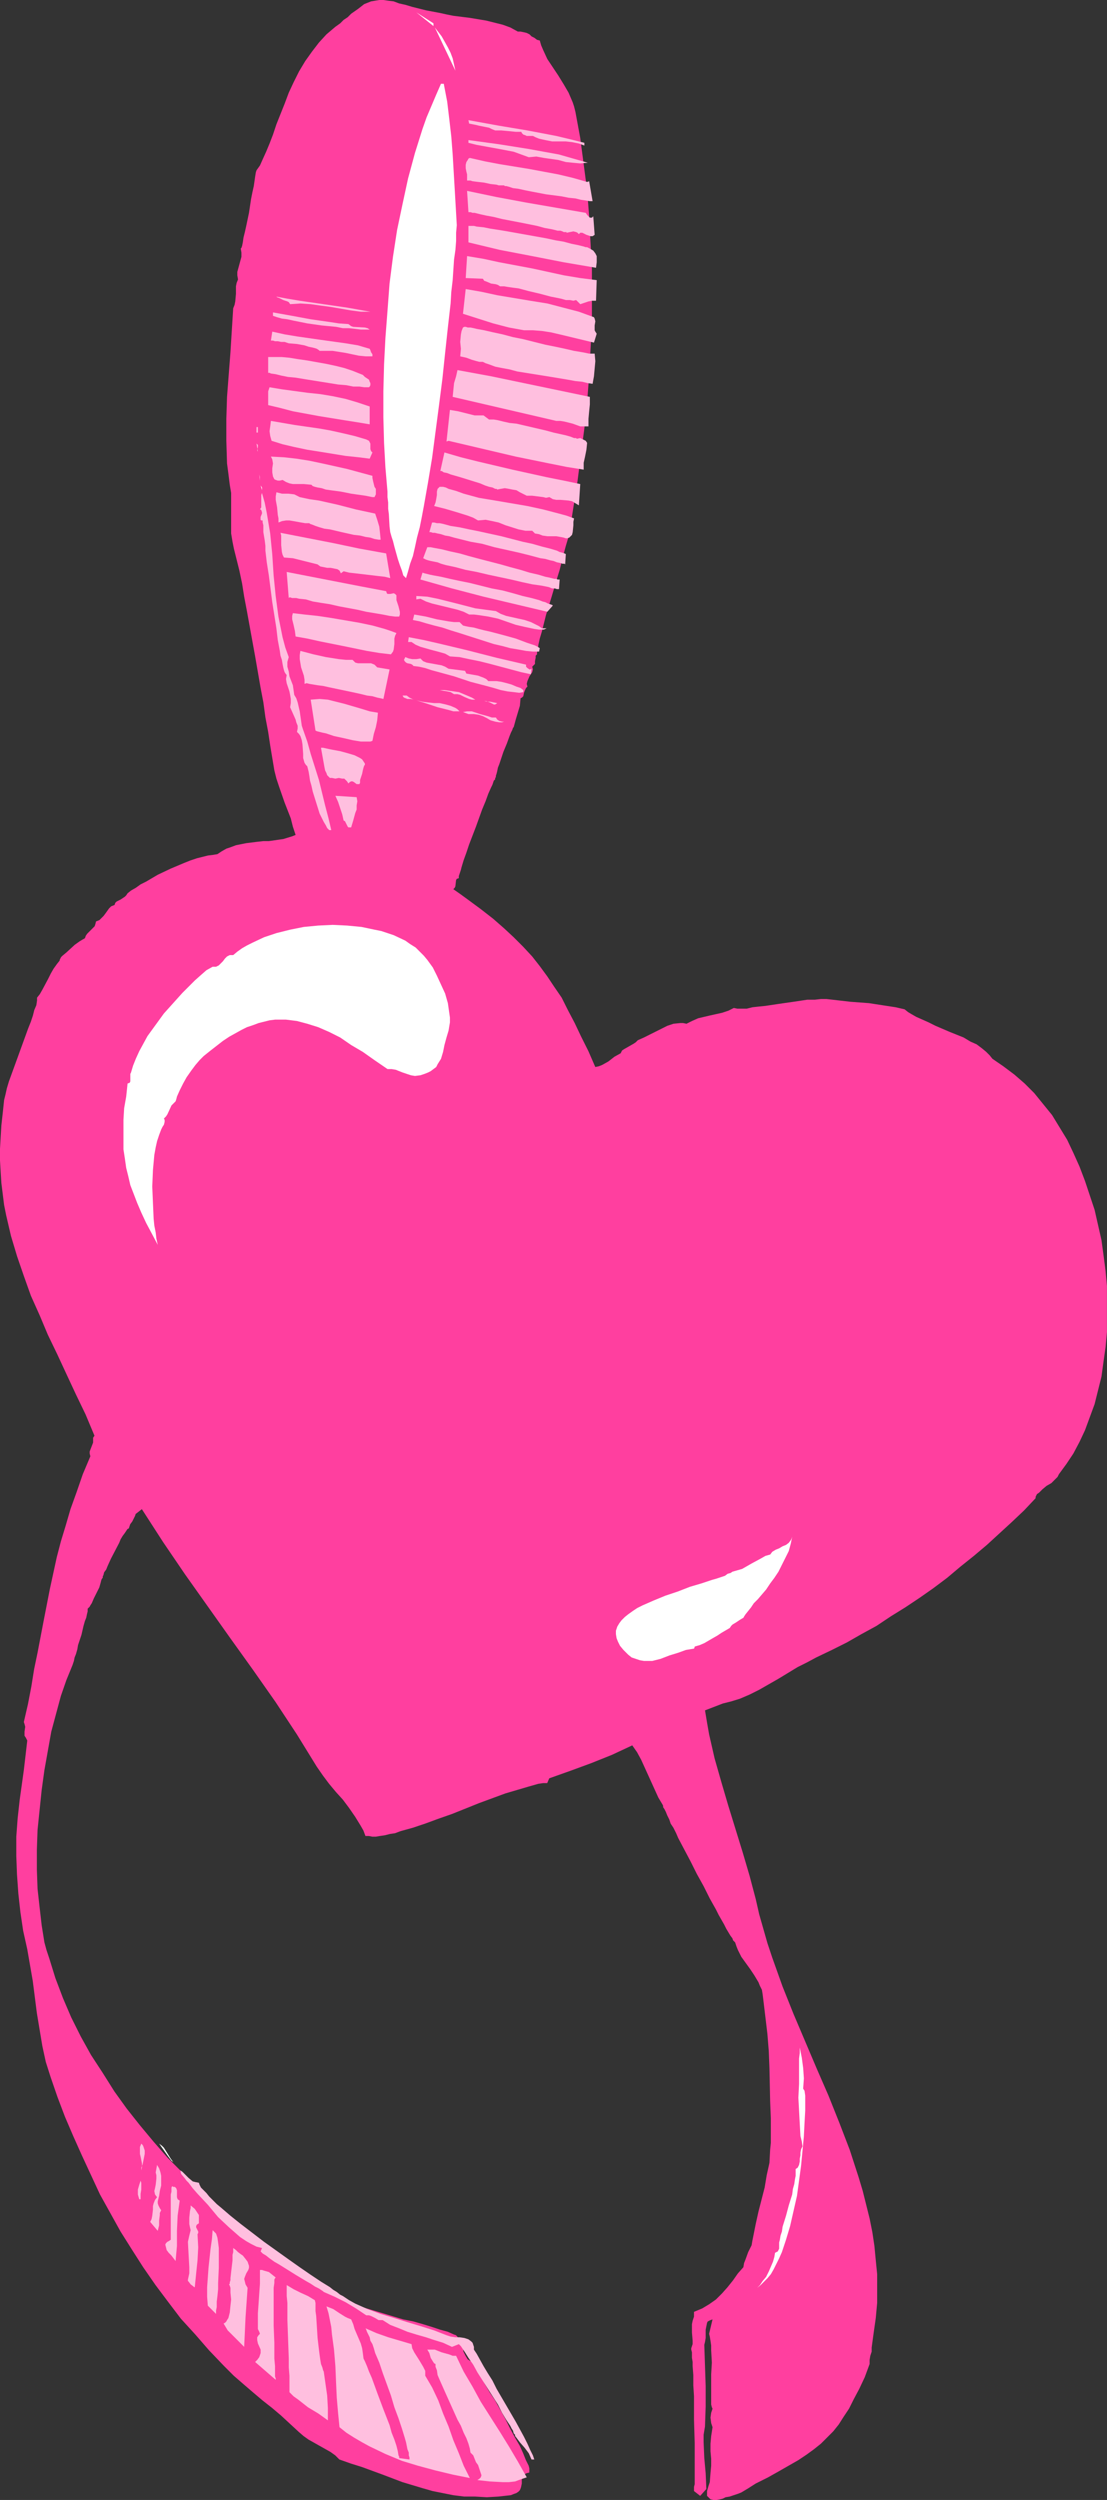 <?xml version="1.0" encoding="UTF-8" standalone="no"?>
<svg
   version="1.0"
   width="68.99mm"
   height="155.668mm"
   id="svg64"
   sodipodi:docname="Heart &amp; Ribbon 3.wmf"
   xmlns:inkscape="http://www.inkscape.org/namespaces/inkscape"
   xmlns:sodipodi="http://sodipodi.sourceforge.net/DTD/sodipodi-0.dtd"
   xmlns="http://www.w3.org/2000/svg"
   xmlns:svg="http://www.w3.org/2000/svg">
  <rect width="100%" height="100%" fill="#333333" stroke="none"/>
  <sodipodi:namedview
     id="namedview64"
     pagecolor="#ffffff"
     bordercolor="#000000"
     borderopacity="0.25"
     inkscape:showpageshadow="2"
     inkscape:pageopacity="0.0"
     inkscape:pagecheckerboard="0"
     inkscape:deskcolor="#d1d1d1"
     inkscape:document-units="mm" />
  <defs
     id="defs1">
    <pattern
       id="WMFhbasepattern"
       patternUnits="userSpaceOnUse"
       width="6"
       height="6"
       x="0"
       y="0" />
  </defs>
  <path
     style="fill:#ff3f9f;fill-opacity:1;fill-rule:evenodd;stroke:none"
     d="m 121.974,7.433 h 0.646 l 0.808,0.162 0.646,0.162 0.646,0.323 0.485,0.485 0.646,0.323 0.646,0.485 0.646,0.162 0.323,1.131 0.485,1.131 0.969,2.101 1.292,1.939 1.292,1.939 1.292,2.101 1.131,1.939 0.969,2.262 0.323,0.97 0.323,1.293 1.131,6.14 0.808,6.14 0.808,6.14 0.485,6.14 0.323,6.302 0.323,6.14 v 6.302 6.302 l -0.323,6.14 -0.323,6.302 -0.485,6.302 -0.646,6.14 -0.808,6.14 -0.808,6.302 -0.969,6.14 -0.969,6.14 -0.323,1.293 -0.485,1.616 -0.485,1.778 -0.485,1.939 -0.485,1.939 -0.646,2.101 -1.292,4.363 -1.292,4.201 -0.485,1.939 -0.485,1.939 -0.485,1.616 -0.323,1.454 -0.162,1.293 -0.162,0.485 v 0.485 l -0.323,0.323 v 0.485 l -0.162,0.808 v 0.646 l -0.323,0.323 -0.323,0.323 0.162,0.646 -0.162,0.646 -0.646,0.97 -0.485,1.131 -0.162,0.646 0.162,0.646 -0.323,0.323 -0.162,0.323 -0.323,0.808 -0.162,0.808 -0.323,0.323 -0.323,0.162 -0.162,1.778 -0.485,1.616 -0.485,1.616 -0.485,1.778 -0.162,0.162 -0.162,0.485 -0.323,0.646 -0.323,0.808 -0.646,1.778 -0.808,1.939 -0.646,1.939 -0.323,0.97 -0.323,0.808 -0.162,0.808 -0.162,0.646 -0.162,0.485 v 0.323 l -0.162,0.162 v 0.323 l -0.323,0.323 -0.162,0.485 -0.162,0.485 -0.323,0.646 -0.646,1.454 -0.646,1.778 -0.808,1.939 -1.454,4.04 -1.616,4.201 -0.646,1.939 -0.646,1.778 -0.485,1.616 -0.162,0.646 -0.162,0.485 -0.162,0.485 -0.162,0.485 v 0.323 0.162 l -0.485,0.162 -0.162,0.323 -0.162,1.454 -0.162,0.323 -0.323,0.323 1.616,1.131 1.777,1.293 3.07,2.262 2.908,2.262 2.585,2.262 2.262,2.101 2.262,2.262 2.1,2.262 1.777,2.262 1.777,2.424 1.616,2.424 1.777,2.585 1.454,2.909 1.616,3.07 1.454,3.07 1.777,3.555 1.616,3.717 0.808,-0.162 0.808,-0.323 1.454,-0.808 1.454,-1.131 1.454,-0.808 0.323,-0.646 0.485,-0.323 1.131,-0.646 1.131,-0.646 0.485,-0.323 0.485,-0.485 1.454,-0.646 1.292,-0.646 2.908,-1.454 1.292,-0.646 1.454,-0.485 1.616,-0.162 h 0.646 l 0.808,0.162 1.292,-0.646 1.454,-0.646 2.746,-0.646 2.908,-0.646 1.454,-0.485 1.292,-0.646 0.808,0.162 h 1.131 1.131 l 1.292,-0.323 1.454,-0.162 1.616,-0.162 3.231,-0.485 3.393,-0.485 3.231,-0.485 h 1.777 l 1.454,-0.162 h 1.292 l 1.454,0.162 4.2,0.485 4.362,0.323 4.2,0.646 2.1,0.323 2.1,0.485 0.808,0.646 0.808,0.485 1.131,0.646 1.454,0.646 1.454,0.646 1.616,0.808 3.393,1.454 3.231,1.293 1.616,0.97 1.454,0.646 1.292,0.97 0.969,0.808 0.808,0.808 0.646,0.808 2.585,1.778 2.585,1.939 2.423,2.101 2.262,2.262 2.1,2.585 2.1,2.585 1.777,2.909 1.777,2.909 1.454,3.07 1.454,3.232 1.292,3.393 1.131,3.393 1.131,3.393 0.808,3.555 0.808,3.555 0.485,3.555 0.485,3.717 0.323,3.555 v 3.717 3.555 3.555 l -0.323,3.555 -0.485,3.393 -0.485,3.555 -0.808,3.232 -0.808,3.232 -1.131,3.07 -1.131,3.07 -1.292,2.747 -1.454,2.747 -1.616,2.424 -1.777,2.424 -0.162,0.323 -0.162,0.323 -0.323,0.323 -0.323,0.323 -0.808,0.808 -1.131,0.646 -0.969,0.808 -0.808,0.808 -0.485,0.323 -0.162,0.323 -0.162,0.323 v 0.323 l -2.746,2.909 -2.908,2.747 -5.816,5.333 -3.07,2.585 -3.231,2.585 -3.07,2.585 -3.231,2.424 -3.231,2.262 -3.393,2.262 -3.393,2.101 -3.393,2.262 -3.554,1.939 -3.393,1.939 -3.554,1.778 -3.716,1.778 -2.1,1.131 -2.262,1.131 -4.524,2.747 -4.524,2.585 -2.262,1.131 -2.262,0.97 -2.1,0.646 -1.939,0.485 -2.1,0.808 -2.1,0.808 0.485,2.909 0.485,2.747 1.292,5.656 1.616,5.656 1.616,5.494 3.393,10.988 1.616,5.494 1.454,5.494 0.808,3.555 0.969,3.393 0.969,3.393 1.131,3.393 2.423,6.787 2.585,6.464 5.493,12.927 2.746,6.302 2.585,6.464 2.423,6.302 2.1,6.464 0.969,3.232 0.808,3.232 0.808,3.232 0.646,3.232 0.485,3.232 0.323,3.393 0.323,3.232 v 3.393 3.393 l -0.323,3.555 -0.485,3.393 -0.485,3.555 v 0.485 0.485 l -0.323,0.97 -0.162,0.97 v 0.485 0.485 l -1.131,3.07 -1.292,2.747 -1.292,2.424 -1.131,2.262 -1.292,1.939 -1.131,1.778 -1.292,1.616 -1.454,1.454 -1.454,1.454 -1.616,1.293 -1.777,1.293 -1.939,1.293 -2.262,1.293 -2.262,1.293 -2.585,1.454 -2.908,1.454 -1.777,1.131 -1.616,0.97 -0.808,0.323 -0.969,0.323 -0.969,0.323 -0.969,0.162 -0.646,0.323 -0.646,0.162 -0.808,0.162 h -0.808 l -0.646,-0.162 -0.485,-0.485 -0.323,-0.323 v -0.162 -0.485 -0.485 l 0.323,-1.131 0.323,-0.97 0.162,-2.101 0.162,-1.778 v -1.616 l -0.162,-1.778 v -1.778 l 0.162,-1.778 0.323,-2.101 -0.323,-0.97 -0.162,-1.293 0.162,-1.131 0.323,-0.97 -0.162,-0.323 -0.162,-0.646 v -0.808 -3.393 -2.909 l 0.162,-2.747 -0.162,-2.909 v -1.131 l -0.162,-1.131 -0.162,-0.97 -0.162,-0.646 0.808,-3.393 -0.485,0.162 -0.323,0.162 -0.323,0.162 -0.162,0.323 -0.162,0.808 -0.162,0.808 v 1.939 l -0.162,0.97 -0.162,0.646 0.162,4.848 0.162,4.848 v 4.848 l -0.162,4.686 -0.323,1.939 v 1.778 l 0.162,3.717 0.323,3.555 0.162,3.717 -1.454,1.616 -1.454,-1.131 v -0.323 -0.646 l 0.162,-0.646 v -0.646 -0.97 -8.08 l -0.162,-5.494 v -5.494 l -0.162,-2.585 v -2.424 l -0.162,-2.101 v -0.97 l -0.162,-0.97 v -0.646 -0.646 l -0.162,-0.646 v -0.323 l 0.323,-0.97 v -0.808 l -0.162,-1.939 v -0.97 -0.97 l 0.162,-0.808 0.323,-0.97 v -1.131 l 1.939,-0.808 1.616,-0.97 1.616,-1.131 1.454,-1.454 1.292,-1.454 1.292,-1.616 1.131,-1.616 1.292,-1.454 0.162,-0.97 0.323,-0.808 0.646,-1.778 0.808,-1.616 0.162,-0.97 0.162,-0.808 0.646,-3.232 0.646,-2.909 1.454,-5.656 0.485,-2.909 0.646,-2.909 0.162,-3.07 0.162,-1.616 v -1.616 -4.201 l -0.162,-4.04 -0.162,-7.756 -0.162,-4.04 -0.323,-4.04 -0.485,-4.04 -0.485,-4.04 -0.162,-1.293 -0.162,-0.97 -0.485,-0.97 -0.323,-0.808 -0.969,-1.616 -0.969,-1.454 -2.1,-2.909 -0.808,-1.616 -0.323,-0.808 -0.323,-0.97 -0.162,-0.162 -0.323,-0.323 -0.162,-0.485 -0.485,-0.646 -0.485,-0.808 -0.485,-0.808 -0.485,-0.97 -0.646,-1.131 -0.646,-1.131 -0.646,-1.293 -1.454,-2.585 -1.454,-2.909 -1.616,-2.909 -1.454,-2.909 -1.454,-2.747 -1.454,-2.747 -0.485,-1.131 -0.646,-1.293 -0.646,-0.97 -0.323,-0.97 -0.485,-0.97 -0.323,-0.808 -0.323,-0.646 -0.323,-0.485 v -0.323 l -0.162,-0.323 -0.969,-1.616 -0.808,-1.778 -1.616,-3.555 -1.616,-3.555 -0.969,-1.778 -1.131,-1.616 -4.847,2.262 -4.847,1.939 -4.847,1.778 -5.008,1.778 -0.485,1.131 h -0.969 l -1.131,0.162 -1.131,0.323 -1.131,0.323 -2.746,0.808 -2.746,0.808 -3.07,1.131 -3.07,1.131 -3.231,1.293 -3.231,1.293 -3.231,1.131 -3.07,1.131 -2.908,0.97 -2.908,0.808 -1.292,0.485 -1.131,0.162 -1.292,0.323 -1.131,0.162 -0.969,0.162 h -0.808 l -0.808,-0.162 h -0.808 l -0.485,-1.293 -0.646,-1.131 -1.292,-2.101 -1.454,-2.101 -1.454,-1.939 -1.616,-1.778 -1.616,-1.939 -1.454,-1.939 -1.454,-2.101 -4.685,-7.595 -5.008,-7.595 -5.331,-7.595 -5.331,-7.433 -10.663,-15.028 -5.17,-7.595 -5.008,-7.756 -1.454,1.131 -0.162,0.485 -0.162,0.323 -0.485,0.97 -0.485,0.646 -0.162,0.485 -0.162,0.485 -0.323,0.162 -0.323,0.485 -0.323,0.485 -0.485,0.646 -0.485,0.808 -0.323,0.808 -1.939,3.717 -0.808,1.778 -0.323,0.808 -0.485,0.646 -0.162,0.646 -0.162,0.323 v 0.323 l -0.162,0.162 -0.162,0.323 -0.162,0.646 -0.323,1.131 -0.646,1.293 -0.646,1.293 -0.485,1.131 -0.323,0.485 -0.162,0.323 -0.323,0.323 -0.162,0.162 v 0.162 0.485 l -0.162,0.646 -0.162,0.808 -0.323,0.808 -0.323,1.131 -0.485,2.101 -0.808,2.424 -0.162,0.97 -0.323,1.131 -0.323,0.808 -0.162,0.808 -0.162,0.485 -0.162,0.485 -1.454,3.555 -1.292,3.717 -1.131,4.201 -1.131,4.201 -0.808,4.525 -0.808,4.525 -0.646,4.686 -0.485,4.686 -0.485,4.686 -0.162,4.686 v 4.686 l 0.162,4.525 0.485,4.363 0.485,4.201 0.646,4.04 0.485,1.778 0.646,1.939 1.454,4.686 1.777,4.686 1.939,4.525 2.262,4.525 2.423,4.363 2.746,4.201 2.746,4.363 2.908,4.04 3.07,3.878 3.231,3.878 3.393,3.878 3.554,3.555 3.393,3.555 3.716,3.232 3.716,3.232 3.877,3.07 1.292,0.97 1.292,1.131 2.908,2.424 2.908,2.424 1.292,1.293 1.131,1.131 0.969,0.162 0.808,0.323 0.646,0.323 0.646,0.646 1.454,0.97 0.646,0.485 0.808,0.323 0.646,0.485 0.646,0.646 1.292,0.97 1.777,1.131 1.939,0.97 2.1,0.808 2.262,0.808 4.847,1.454 4.847,1.454 2.423,0.485 2.262,0.646 2.1,0.646 1.939,0.646 1.777,0.485 1.454,0.646 0.485,0.162 0.323,0.323 0.485,0.808 0.323,0.808 0.485,0.97 0.162,0.97 0.485,0.97 0.485,0.808 0.485,0.323 0.485,0.162 0.162,0.485 0.323,0.323 0.323,0.646 0.323,0.646 0.969,1.454 0.969,1.778 1.131,1.939 1.292,1.939 2.423,4.363 1.131,2.262 1.131,2.101 1.131,1.939 0.808,1.778 0.646,1.616 0.323,0.646 0.323,0.646 0.162,0.646 v 0.323 0.485 0.162 l -0.646,0.162 -0.323,0.162 -0.323,0.323 -0.162,0.323 -0.323,0.646 v 0.97 l -0.162,0.808 -0.162,0.485 -0.162,0.323 -0.323,0.323 -0.485,0.323 -0.485,0.162 -0.808,0.323 -2.908,0.323 -2.746,0.162 -2.746,-0.162 h -2.585 l -2.585,-0.323 -2.423,-0.485 -2.423,-0.485 -2.262,-0.646 -4.847,-1.454 -4.685,-1.778 -4.847,-1.778 -2.585,-0.808 -2.746,-0.97 -0.969,-0.97 -1.131,-0.808 -2.585,-1.454 -2.585,-1.454 -1.131,-0.808 -1.131,-0.97 -2.1,-1.939 -2.1,-1.939 -2.1,-1.778 -2.262,-1.778 -2.1,-1.778 -2.262,-1.939 -2.423,-2.101 -2.262,-2.262 -3.554,-3.717 -3.231,-3.717 -3.393,-3.717 -3.07,-4.04 -2.908,-3.878 -2.908,-4.201 -2.585,-4.04 -2.746,-4.363 -2.423,-4.363 -2.423,-4.363 -2.1,-4.525 -2.1,-4.525 -2.1,-4.686 -1.939,-4.525 -1.777,-4.686 -1.616,-4.686 -1.131,-3.555 -0.808,-3.717 -0.646,-3.878 -0.646,-3.878 -0.969,-7.595 -0.646,-3.717 -0.646,-3.717 -0.969,-4.363 -0.646,-4.363 -0.485,-4.363 -0.323,-4.525 -0.162,-4.363 v -4.525 l 0.323,-4.363 0.485,-4.363 0.969,-6.948 0.808,-6.948 -0.323,-0.646 -0.323,-0.485 v -0.97 l 0.162,-1.131 -0.162,-0.646 -0.162,-0.485 0.969,-4.201 0.808,-4.201 0.646,-4.04 0.808,-3.878 1.454,-7.595 1.454,-7.433 1.616,-7.433 0.969,-3.717 1.131,-3.717 1.131,-3.878 1.454,-4.04 1.454,-4.201 1.777,-4.201 -0.162,-0.646 v -0.485 l 0.808,-2.101 v -0.646 -0.485 l 0.323,-0.485 -2.1,-5.009 -2.262,-4.686 -2.262,-4.848 -2.1,-4.525 -2.262,-4.686 L 9.37,309.609 7.27,304.922 5.654,300.398 4.039,295.712 2.585,290.864 1.454,286.016 0.969,283.592 0.646,281.007 0.323,278.421 0.162,275.836 0,273.089 v -2.747 l 0.162,-2.747 0.162,-2.747 0.323,-2.909 0.323,-3.07 0.323,-1.293 0.323,-1.454 0.485,-1.616 0.646,-1.778 1.292,-3.555 1.292,-3.555 1.292,-3.555 0.646,-1.616 0.485,-1.454 0.323,-1.293 0.485,-1.131 0.162,-1.131 v -0.646 l 0.646,-0.808 0.646,-1.131 1.292,-2.424 0.646,-1.293 0.646,-1.131 0.808,-1.131 0.646,-0.808 v -0.162 l 0.162,-0.323 0.162,-0.323 0.323,-0.323 0.969,-0.808 1.939,-1.778 1.131,-0.808 0.808,-0.485 0.323,-0.162 0.162,-0.162 0.162,-0.485 0.323,-0.485 0.969,-0.97 0.808,-0.808 0.162,-0.485 0.162,-0.646 0.808,-0.323 0.485,-0.485 0.485,-0.485 0.485,-0.646 0.808,-1.131 0.485,-0.485 0.808,-0.323 0.162,-0.485 0.323,-0.323 0.969,-0.485 0.969,-0.646 0.323,-0.323 0.323,-0.485 0.808,-0.646 1.131,-0.646 1.131,-0.808 1.292,-0.646 2.746,-1.616 3.07,-1.454 3.07,-1.293 1.616,-0.646 1.454,-0.485 1.292,-0.323 1.292,-0.323 1.292,-0.162 0.969,-0.162 0.969,-0.646 1.131,-0.646 0.969,-0.323 1.292,-0.485 2.423,-0.485 2.585,-0.323 1.454,-0.162 h 1.292 l 2.262,-0.323 1.131,-0.162 2.1,-0.646 0.808,-0.323 -0.646,-1.939 -0.485,-1.939 -1.454,-3.717 -1.292,-3.717 -0.646,-1.939 -0.485,-1.939 -0.485,-2.909 -0.485,-2.909 -0.485,-3.232 -0.646,-3.393 -0.485,-3.555 -0.646,-3.393 -1.292,-7.433 -1.292,-7.11 -0.646,-3.555 -0.646,-3.393 -0.485,-3.07 -0.646,-3.07 -0.646,-2.585 -0.646,-2.585 -0.323,-1.616 -0.323,-1.939 v -1.778 -5.979 -1.778 l -0.323,-1.939 -0.323,-2.585 -0.323,-2.424 -0.162,-5.332 v -5.171 l 0.162,-5.171 0.808,-10.503 0.323,-5.171 0.323,-5.171 0.323,-0.808 0.162,-0.808 0.162,-1.778 v -1.778 l 0.162,-0.808 0.323,-0.808 -0.162,-0.97 v -0.808 l 0.485,-1.778 0.485,-1.778 v -0.97 l -0.162,-0.97 v 0 l 0.162,-0.162 0.162,-0.485 0.162,-0.808 0.162,-1.131 0.323,-1.293 0.323,-1.454 0.646,-3.07 0.485,-3.232 0.323,-1.616 0.323,-1.454 0.162,-1.131 0.162,-1.131 0.162,-0.97 0.162,-0.485 0.808,-1.131 0.646,-1.454 0.808,-1.778 0.808,-1.939 0.808,-2.101 0.808,-2.424 0.969,-2.424 0.969,-2.424 0.969,-2.585 1.131,-2.424 1.292,-2.585 1.454,-2.424 1.616,-2.262 L 75.123,10.019 76.9,8.08 79,6.302 80.131,5.494 80.939,4.686 81.908,4.04 82.716,3.232 84.332,2.101 85.786,0.97 86.593,0.646 87.401,0.323 88.37,0.162 89.34,0 h 0.969 l 1.131,0.162 1.292,0.162 1.292,0.485 1.454,0.323 1.616,0.485 3.231,0.808 3.393,0.646 1.454,0.323 1.616,0.323 3.877,0.485 3.877,0.646 1.939,0.485 1.939,0.485 1.777,0.646 z"
     id="path1" />
  <path
     style="fill:#ffffff;fill-opacity:1;fill-rule:evenodd;stroke:none"
     d="M 102.103,6.14 98.064,2.909 102.103,5.494 Z"
     id="path2" />
  <path
     style="fill:#ffffff;fill-opacity:1;fill-rule:evenodd;stroke:none"
     d="m 107.272,16.644 -4.847,-10.18 1.616,2.101 1.454,2.585 0.646,1.293 0.485,1.293 0.323,1.454 z"
     id="path3" />
  <path
     style="fill:#ffffff;fill-opacity:1;fill-rule:evenodd;stroke:none"
     d="m 104.526,19.714 0.808,4.201 0.485,4.04 0.485,4.201 0.323,4.201 0.485,8.241 0.485,8.403 -0.162,1.778 v 1.939 l -0.162,2.101 -0.323,2.262 -0.162,2.424 -0.162,2.424 -0.323,2.747 -0.162,2.747 -0.646,5.656 -0.646,5.979 -0.646,6.14 -0.808,6.302 -0.808,6.14 -0.808,6.14 -0.969,5.817 -0.485,2.747 -0.485,2.747 -0.485,2.585 -0.485,2.424 -0.646,2.424 -0.485,2.262 -0.485,2.101 -0.646,1.778 -0.485,1.778 -0.485,1.616 -0.323,-0.323 -0.323,-0.323 -0.323,-1.131 -0.485,-1.293 -0.485,-1.454 -0.808,-2.909 -0.323,-1.293 -0.162,-0.485 -0.162,-0.485 -0.323,-1.131 -0.162,-1.293 -0.162,-2.909 -0.162,-1.293 v -1.454 l -0.162,-1.293 v -1.293 l -0.485,-5.656 -0.323,-5.817 -0.162,-5.979 v -6.14 l 0.162,-6.302 0.323,-6.302 0.485,-6.302 0.485,-6.464 0.808,-6.302 0.969,-6.302 1.292,-6.14 1.292,-5.979 1.616,-5.979 1.777,-5.656 0.969,-2.747 2.262,-5.333 1.131,-2.585 z"
     id="path4" />
  <path
     style="fill:#ffbfdf;fill-opacity:1;fill-rule:evenodd;stroke:none"
     d="m 137.645,33.611 v 0.646 l -1.292,-0.485 -1.616,-0.323 -1.454,-0.162 h -3.231 l -1.616,-0.323 -1.454,-0.323 -0.808,-0.323 -0.646,-0.323 h -0.646 -0.808 l -0.323,-0.162 -0.485,-0.162 -0.323,-0.323 -0.162,-0.323 h -0.646 -0.646 l -1.616,-0.162 -1.777,-0.162 h -0.808 -0.646 l -0.808,-0.323 -0.646,-0.323 -1.616,-0.323 -0.808,-0.162 -0.646,-0.162 -1.616,-0.323 -0.162,-0.808 7.108,1.293 6.785,1.131 6.785,1.293 3.393,0.808 z"
     id="path5" />
  <path
     style="fill:#ffbfdf;fill-opacity:1;fill-rule:evenodd;stroke:none"
     d="m 138.452,38.297 -1.777,0.162 -1.777,-0.162 -1.616,-0.162 -1.777,-0.485 -3.393,-0.485 -1.777,-0.323 -1.777,0.162 -1.777,-0.646 -1.777,-0.646 -3.393,-0.646 -3.554,-0.646 -1.777,-0.323 -1.939,-0.485 v -0.646 l 3.554,0.485 3.554,0.485 7.108,1.131 3.554,0.646 3.554,0.646 3.393,0.97 z"
     id="path6" />
  <path
     style="fill:#ffbfdf;fill-opacity:1;fill-rule:evenodd;stroke:none"
     d="m 138.291,42.822 0.485,-0.162 0.808,4.686 h -0.323 -0.323 l -0.969,-0.162 -1.131,-0.162 -1.292,-0.323 -1.616,-0.162 -1.616,-0.323 -3.716,-0.485 -3.393,-0.646 -1.616,-0.323 -1.454,-0.323 -1.292,-0.162 -0.969,-0.323 -0.646,-0.162 h -0.323 l -0.162,-0.162 h -0.323 -0.323 -0.646 l -0.485,-0.162 -1.454,-0.162 -1.454,-0.323 -1.454,-0.162 -1.292,-0.162 -0.485,-0.162 h -0.323 -0.485 V 41.852 41.044 l -0.162,-0.646 -0.162,-0.808 v -0.808 l 0.162,-0.646 0.323,-0.485 0.162,-0.323 0.323,-0.162 3.554,0.808 3.393,0.646 6.947,1.131 6.947,1.293 3.393,0.808 z"
     id="path7" />
  <path
     style="fill:#ffbfdf;fill-opacity:1;fill-rule:evenodd;stroke:none"
     d="m 137.968,50.093 0.323,0.485 0.323,0.323 0.323,0.323 h 0.162 0.323 l 0.323,-0.323 0.323,4.363 v 0 l -0.485,0.323 h -0.485 l -0.485,-0.162 -0.485,-0.162 -0.969,-0.485 h -0.485 l -0.323,0.323 -0.323,-0.323 -0.323,-0.162 -0.646,-0.162 -0.808,0.162 -0.808,0.162 v -0.162 h -0.162 -0.485 l -0.323,-0.162 -0.485,-0.162 H 131.344 l -1.292,-0.323 -1.777,-0.323 -1.777,-0.485 -4.039,-0.808 -4.2,-0.808 -1.939,-0.485 -1.777,-0.323 -1.454,-0.323 -1.292,-0.323 h -0.485 l -0.485,-0.162 h -0.162 -0.323 l -0.323,-5.009 6.947,1.454 6.947,1.293 z"
     id="path8" />
  <path
     style="fill:#ffbfdf;fill-opacity:1;fill-rule:evenodd;stroke:none"
     d="m 140.391,63.021 -7.593,-1.293 -7.432,-1.454 -7.593,-1.454 -7.432,-1.778 v -3.878 h 0.323 0.485 0.485 l 0.646,0.162 1.616,0.162 1.616,0.323 2.1,0.323 1.939,0.323 4.524,0.808 4.524,0.808 2.262,0.485 1.939,0.323 1.777,0.485 1.616,0.323 1.292,0.323 0.485,0.162 h 0.323 l 0.646,0.323 0.808,0.485 0.485,0.646 0.162,0.323 0.162,0.323 v 0.646 0.808 z"
     id="path9" />
  <path
     style="fill:#ffbfdf;fill-opacity:1;fill-rule:evenodd;stroke:none"
     d="m 140.553,65.929 -0.162,4.848 h -0.969 l -0.808,0.162 -1.939,0.646 -0.969,-0.97 -0.646,0.162 -0.808,-0.162 h -0.969 l -1.131,-0.323 -2.423,-0.485 -2.423,-0.646 -2.746,-0.646 -2.423,-0.646 -1.292,-0.162 -1.131,-0.162 -0.969,-0.162 h -0.969 l -0.485,-0.323 -0.485,-0.162 -1.131,-0.162 -1.131,-0.485 -0.485,-0.162 -0.323,-0.485 -4.039,-0.162 0.323,-5.171 3.877,0.646 3.716,0.808 7.755,1.454 7.432,1.616 3.877,0.646 z"
     id="path10" />
  <path
     style="fill:#ffbfdf;fill-opacity:1;fill-rule:evenodd;stroke:none"
     d="m 139.906,74.655 0.162,0.323 0.162,0.646 -0.162,0.97 v 1.131 l 0.162,0.323 0.323,0.485 -0.646,2.101 -4.039,-0.97 -4.039,-0.97 -2.1,-0.485 -2.1,-0.323 -2.1,-0.162 h -2.1 l -3.554,-0.646 -3.716,-0.97 -3.554,-1.131 -3.554,-1.131 0.646,-5.817 3.716,0.646 3.716,0.808 7.755,1.293 4.039,0.646 3.716,0.97 3.716,0.97 z"
     id="path11" />
  <path
     style="fill:#ffbfdf;fill-opacity:1;fill-rule:evenodd;stroke:none"
     d="m 87.24,73.362 h -2.262 l -2.423,-0.323 -4.685,-0.808 -2.423,-0.323 -2.262,-0.323 -2.423,-0.162 -2.423,0.162 -0.323,-0.485 -0.323,-0.162 -0.969,-0.323 -0.969,-0.485 -0.485,-0.162 -0.162,-0.162 2.585,0.485 2.908,0.485 11.147,1.616 2.746,0.485 z"
     id="path12" />
  <path
     style="fill:#ffbfdf;fill-opacity:1;fill-rule:evenodd;stroke:none"
     d="m 82.07,76.271 0.646,0.485 0.485,0.162 2.746,0.162 0.646,0.162 0.485,0.323 H 84.978 L 83.685,77.402 82.231,77.241 H 80.777 L 79.162,76.917 75.769,76.594 72.377,76.109 69.145,75.463 67.691,75.14 66.399,74.978 65.268,74.655 64.299,74.332 v -0.808 l 4.524,0.808 4.362,0.808 4.524,0.646 2.1,0.323 z"
     id="path13" />
  <path
     style="fill:#ffbfdf;fill-opacity:1;fill-rule:evenodd;stroke:none"
     d="m 140.068,83.219 0.162,1.778 -0.162,1.778 -0.162,1.778 -0.323,1.778 -1.131,-0.162 -1.292,-0.323 -1.616,-0.162 -1.777,-0.323 -1.939,-0.323 -1.939,-0.323 -4.039,-0.646 -4.039,-0.646 -1.777,-0.485 -1.777,-0.323 -1.616,-0.323 -1.292,-0.485 -0.969,-0.323 -0.646,-0.323 h -0.808 l -0.646,-0.162 -1.131,-0.323 -1.292,-0.485 -1.454,-0.323 0.162,-1.778 -0.162,-1.616 0.162,-1.778 0.162,-0.808 0.323,-0.808 0.323,-0.162 h 0.323 l 0.485,0.162 h 0.646 l 0.808,0.162 0.646,0.162 1.777,0.323 2.1,0.485 2.262,0.485 2.423,0.646 2.423,0.485 5.17,1.293 2.423,0.485 2.262,0.485 2.1,0.485 1.939,0.323 0.808,0.162 0.808,0.162 h 0.808 z"
     id="path14" />
  <path
     style="fill:#ffbfdf;fill-opacity:1;fill-rule:evenodd;stroke:none"
     d="m 87.078,82.088 0.162,0.323 0.162,0.485 0.323,0.485 v 0.485 h -1.616 l -1.616,-0.162 -3.07,-0.646 -3.07,-0.485 H 76.738 75.285 L 75.123,82.411 74.638,82.088 74.154,81.927 73.507,81.765 72.7,81.604 71.73,81.28 69.953,80.957 68.015,80.796 67.045,80.472 H 66.237 l -0.808,-0.162 h -0.646 l -0.485,-0.162 h -0.485 l 0.323,-2.101 2.908,0.646 2.908,0.485 5.654,0.808 5.816,0.808 2.908,0.485 z"
     id="path15" />
  <path
     style="fill:#ffbfdf;fill-opacity:1;fill-rule:evenodd;stroke:none"
     d="m 87.078,90.976 -0.162,0.162 H 86.593 86.27 85.786 L 84.655,90.976 H 83.201 L 81.585,90.653 79.646,90.491 75.608,89.845 71.569,89.198 69.63,88.875 67.853,88.714 66.237,88.39 64.945,88.067 63.814,87.906 63.491,87.744 H 63.168 v -3.717 h 0.323 0.323 1.131 0.646 0.808 l 1.777,0.162 1.939,0.323 2.262,0.323 4.524,0.808 2.262,0.485 1.939,0.485 1.939,0.646 1.616,0.646 0.808,0.323 0.485,0.485 0.485,0.323 0.485,0.323 0.162,0.485 0.162,0.323 v 0.485 z"
     id="path16" />
  <path
     style="fill:#ffbfdf;fill-opacity:1;fill-rule:evenodd;stroke:none"
     d="m 138.937,93.4 v 1.778 l -0.162,1.616 -0.162,1.778 v 1.777 h -0.969 -0.969 l -1.777,-0.646 -1.939,-0.485 -0.969,-0.162 h -0.969 l -24.395,-5.656 0.162,-1.616 0.162,-1.616 0.485,-1.616 0.323,-1.454 7.916,1.454 7.755,1.616 7.755,1.616 z"
     id="path17" />
  <path
     style="fill:#ffbfdf;fill-opacity:1;fill-rule:evenodd;stroke:none"
     d="m 87.078,95.662 v 4.201 L 84.17,99.379 81.1,98.894 75.123,97.924 68.984,96.793 65.914,95.985 63.168,95.339 v -2.101 -1.131 l 0.323,-0.97 2.908,0.485 5.978,0.808 3.07,0.323 2.908,0.485 3.07,0.646 2.746,0.808 z"
     id="path18" />
  <path
     style="fill:#ffbfdf;fill-opacity:1;fill-rule:evenodd;stroke:none"
     d="m 113.896,97.763 1.292,0.97 h 0.162 0.162 0.323 0.485 l 0.969,0.162 1.292,0.323 1.454,0.323 1.616,0.162 6.947,1.616 1.777,0.485 1.454,0.323 1.454,0.323 1.131,0.323 0.808,0.323 h 0.485 l 0.162,0.162 0.808,-0.162 0.646,0.323 0.646,0.323 0.323,0.485 -0.162,1.616 -0.323,1.616 -0.323,1.454 v 0.808 0.808 l -4.039,-0.646 -4.039,-0.808 -7.916,-1.616 -15.832,-3.717 -0.485,0.162 0.808,-7.433 0.969,0.162 0.969,0.162 1.939,0.485 1.939,0.485 h 1.131 z"
     id="path19" />
  <path
     style="fill:#ffbfdf;fill-opacity:1;fill-rule:evenodd;stroke:none"
     d="m 87.724,106.489 -0.646,1.454 -2.585,-0.323 -3.07,-0.323 -5.978,-0.97 -3.07,-0.485 -3.07,-0.646 -2.746,-0.646 -2.585,-0.808 -0.323,-1.131 -0.162,-1.131 0.162,-1.131 0.162,-1.293 5.654,0.97 5.654,0.808 2.746,0.485 2.908,0.646 2.746,0.646 2.746,0.808 0.646,0.323 0.162,0.323 0.162,0.323 v 0.323 0.97 l 0.162,0.485 z"
     id="path20" />
  <path
     style="fill:#ffbfdf;fill-opacity:1;fill-rule:evenodd;stroke:none"
     d="m 60.421,100.51 h 0.323 v 1.293 H 60.421 Z"
     id="path21" />
  <path
     style="fill:#ffbfdf;fill-opacity:1;fill-rule:evenodd;stroke:none"
     d="m 60.745,106.327 -0.323,-1.939 0.162,0.162 0.162,0.162 v 0.485 l -0.162,0.646 v 0.162 z"
     id="path22" />
  <path
     style="fill:#ffbfdf;fill-opacity:1;fill-rule:evenodd;stroke:none"
     d="m 136.675,113.922 -0.323,5.009 -0.808,-0.485 -0.808,-0.485 -0.808,-0.162 -1.939,-0.162 h -0.969 l -0.808,-0.162 -0.808,-0.485 -0.808,0.162 -0.646,-0.162 -1.292,-0.162 -1.292,-0.162 h -0.646 -0.646 l -1.616,-0.808 -0.808,-0.485 -0.969,-0.162 -0.808,-0.162 -0.969,-0.162 -0.969,0.162 -0.808,0.162 -0.162,-0.162 h -0.323 l -0.646,-0.323 -0.808,-0.162 -0.969,-0.323 -1.131,-0.485 -4.685,-1.454 -1.131,-0.323 -1.131,-0.323 -0.808,-0.323 -0.808,-0.162 -0.485,-0.323 h -0.323 l 0.969,-4.363 3.877,1.131 3.877,0.97 8.239,1.939 8.078,1.778 4.039,0.808 z"
     id="path23" />
  <path
     style="fill:#ffbfdf;fill-opacity:1;fill-rule:evenodd;stroke:none"
     d="m 87.724,111.983 v 0.485 l 0.162,0.808 0.323,1.293 0.323,0.485 v 0.646 0.646 l -0.323,0.646 h -0.485 l -0.808,-0.162 -0.808,-0.162 -1.131,-0.162 -2.262,-0.323 -2.423,-0.485 -2.423,-0.323 -1.131,-0.162 -0.969,-0.323 -0.969,-0.162 -0.646,-0.162 -0.485,-0.162 -0.323,-0.323 -1.777,-0.162 H 69.792 68.984 l -0.808,-0.162 -0.808,-0.323 -0.808,-0.485 -0.646,0.162 h -0.485 l -0.485,-0.162 -0.323,-0.162 -0.162,-0.323 -0.162,-0.323 -0.162,-0.97 v -0.97 l 0.162,-1.131 -0.162,-0.97 -0.162,-0.323 -0.162,-0.323 3.07,0.162 2.908,0.323 3.07,0.485 3.07,0.646 5.816,1.293 z"
     id="path24" />
  <path
     style="fill:#ffbfdf;fill-opacity:1;fill-rule:evenodd;stroke:none"
     d="m 61.229,113.114 -0.162,-1.454 0.162,0.646 z"
     id="path25" />
  <path
     style="fill:#ffffff;fill-opacity:1;fill-rule:evenodd;stroke:none"
     d="m 61.714,115.376 -0.323,-1.131 0.323,0.485 z"
     id="path26" />
  <path
     style="fill:#ffbfdf;fill-opacity:1;fill-rule:evenodd;stroke:none"
     d="m 135.221,122.001 -0.162,0.808 v 0.808 l -0.162,1.616 -0.162,0.646 -0.485,0.485 -0.162,0.162 -0.485,0.162 h -0.323 l -0.485,-0.162 -0.808,-0.162 -0.969,-0.162 h -2.1 l -1.131,-0.162 -0.808,-0.323 -0.969,-0.162 -0.646,-0.646 h -1.616 l -1.616,-0.323 -3.07,-0.97 -1.616,-0.646 -1.454,-0.323 -1.616,-0.323 -1.777,0.162 -1.131,-0.646 -1.292,-0.485 -2.585,-0.808 -2.746,-0.808 -2.585,-0.646 0.323,-0.808 0.162,-0.808 0.162,-0.97 v -0.808 l 0.162,-0.646 0.323,-0.323 0.162,-0.162 h 0.323 0.485 l 0.646,0.162 0.646,0.323 1.777,0.485 1.777,0.646 3.554,0.97 3.877,0.646 7.593,1.293 3.716,0.808 3.716,0.97 1.777,0.485 z"
     id="path27" />
  <path
     style="fill:#ffbfdf;fill-opacity:1;fill-rule:evenodd;stroke:none"
     d="m 70.599,116.992 2.262,0.485 2.262,0.323 4.362,0.97 4.362,1.131 4.524,0.97 0.485,1.454 0.485,1.616 0.162,1.454 0.162,1.616 h -0.485 l -0.969,-0.162 -0.969,-0.323 -1.131,-0.162 -1.292,-0.323 -1.454,-0.162 -2.908,-0.646 -2.746,-0.646 -1.292,-0.162 -1.131,-0.323 -0.969,-0.323 -0.808,-0.323 -0.485,-0.162 -0.162,-0.162 h -0.969 l -0.969,-0.162 -1.777,-0.323 -0.969,-0.162 h -0.808 l -0.969,0.162 -0.808,0.323 v -0.97 l -0.162,-0.808 -0.162,-1.778 -0.323,-1.778 v -0.808 l 0.162,-0.97 0.646,0.162 0.646,0.162 h 1.454 l 1.454,0.162 0.646,0.323 z"
     id="path28" />
  <path
     style="fill:#ffbfdf;fill-opacity:1;fill-rule:evenodd;stroke:none"
     d="m 68.015,154.643 -0.323,1.131 v 1.131 l 0.323,1.131 0.162,1.131 0.808,2.101 0.162,1.131 0.162,1.131 0.485,0.808 0.323,0.97 0.485,2.101 0.162,1.131 0.323,2.262 0.323,0.97 0.969,2.747 0.808,2.909 1.939,6.14 1.454,5.979 0.808,3.07 0.646,2.747 h -0.485 l -0.485,-0.485 -0.323,-0.646 -0.485,-0.808 -0.485,-0.97 -0.485,-0.97 -0.808,-2.585 -0.808,-2.585 -0.323,-1.454 -0.323,-1.131 -0.162,-1.131 -0.162,-0.97 -0.162,-0.646 -0.162,-0.646 -0.323,-0.323 -0.323,-0.485 -0.323,-1.131 v -0.97 l -0.162,-2.262 -0.162,-0.97 -0.323,-0.97 -0.323,-0.485 -0.485,-0.485 0.162,-0.808 v -0.646 l -0.323,-0.808 -0.162,-0.646 -0.646,-1.454 -0.646,-1.454 0.162,-0.97 v -0.97 l -0.162,-0.97 -0.162,-0.808 -0.646,-1.939 -0.162,-0.97 0.162,-0.97 -0.162,-0.162 -0.323,-0.485 -0.162,-0.485 -0.162,-0.646 -0.162,-0.808 -0.162,-0.97 -0.323,-0.97 -0.162,-1.131 -0.485,-2.585 -0.323,-2.747 -0.485,-3.07 -0.485,-3.07 -0.808,-6.302 -0.485,-3.07 -0.323,-2.747 v -1.131 l -0.162,-1.293 -0.162,-0.97 -0.162,-0.97 v -0.97 -0.646 l -0.162,-0.646 v -0.485 h -0.323 l -0.162,-0.162 v -0.162 -0.485 l 0.323,-0.808 v -0.323 l -0.162,-0.485 -0.162,-0.162 h -0.162 l 0.323,-0.485 v -0.485 -1.939 -0.485 l 0.162,-0.485 0.646,2.262 0.485,2.424 0.808,4.848 0.485,4.848 0.323,5.009 0.485,4.848 0.646,4.848 0.485,2.424 0.485,2.424 0.646,2.424 z"
     id="path29" />
  <path
     style="fill:#ffbfdf;fill-opacity:1;fill-rule:evenodd;stroke:none"
     d="m 133.283,130.404 -0.162,2.424 -0.162,-0.162 h -0.485 l -0.485,-0.162 -0.808,-0.162 -0.808,-0.323 -0.808,-0.162 -1.131,-0.323 -1.131,-0.162 -2.423,-0.646 -2.585,-0.646 -5.816,-1.293 -2.908,-0.808 -2.746,-0.485 -2.585,-0.646 -1.292,-0.323 -1.131,-0.323 -0.969,-0.162 -0.969,-0.323 -0.808,-0.162 -0.646,-0.162 h -0.485 l -0.485,-0.162 h -0.323 v 0 l 0.646,-2.262 h 0.485 l 0.646,0.162 h 0.646 l 0.808,0.162 1.777,0.485 2.1,0.323 2.262,0.485 2.423,0.485 5.17,1.131 5.008,1.293 2.262,0.485 2.262,0.646 1.939,0.485 1.616,0.485 0.646,0.323 0.646,0.162 0.485,0.162 z"
     id="path30" />
  <path
     style="fill:#ffbfdf;fill-opacity:1;fill-rule:evenodd;stroke:none"
     d="m 90.955,130.242 0.969,5.817 -1.292,-0.323 -1.454,-0.162 -2.746,-0.323 -2.746,-0.323 -1.454,-0.162 -1.292,-0.323 -0.646,0.485 -0.162,-0.323 -0.162,-0.323 -0.485,-0.323 -0.808,-0.162 -0.808,-0.162 h -0.808 l -0.808,-0.162 -0.808,-0.162 -0.646,-0.485 -1.939,-0.485 -1.939,-0.485 -1.939,-0.485 -2.1,-0.162 -0.323,-0.646 -0.162,-0.646 -0.162,-1.616 v -2.262 l -0.162,-0.646 12.44,2.424 6.139,1.293 z"
     id="path31" />
  <path
     style="fill:#ffbfdf;fill-opacity:1;fill-rule:evenodd;stroke:none"
     d="m 131.829,136.383 -0.162,2.262 h -0.485 l -0.485,-0.162 h -0.646 l -0.808,-0.323 -0.808,-0.162 -0.808,-0.162 -2.262,-0.323 -2.262,-0.485 -2.746,-0.646 -5.331,-1.131 -2.746,-0.646 -2.585,-0.485 -2.423,-0.646 -2.262,-0.485 -1.131,-0.323 -0.808,-0.323 -0.808,-0.162 -0.808,-0.162 -0.646,-0.162 -0.485,-0.162 -0.323,-0.162 -0.323,-0.162 0.969,-2.585 h 0.808 l 0.808,0.162 1.777,0.323 1.939,0.485 2.262,0.485 2.262,0.646 2.423,0.646 5.008,1.293 2.262,0.646 2.423,0.646 2.1,0.646 2.1,0.485 1.616,0.485 0.808,0.162 0.646,0.162 0.646,0.162 h 0.485 l 0.323,0.162 z"
     id="path32" />
  <path
     style="fill:#ffbfdf;fill-opacity:1;fill-rule:evenodd;stroke:none"
     d="m 90.955,139.13 0.162,0.485 0.162,0.162 h 0.646 l 0.808,-0.162 0.323,0.162 0.323,0.323 v 0.646 0.485 l 0.485,1.454 0.323,1.293 v 0.646 l -0.162,0.485 h -0.485 -0.485 l -1.292,-0.162 -1.616,-0.323 -1.939,-0.323 -1.939,-0.323 -2.1,-0.485 -4.362,-0.808 -2.1,-0.485 -2.1,-0.323 -1.939,-0.323 -1.616,-0.485 -1.616,-0.162 -0.646,-0.162 H 69.307 68.822 l -0.485,-0.162 h -0.162 l -0.162,0.162 -0.485,-6.14 5.816,1.131 5.816,1.131 5.816,1.131 z"
     id="path33" />
  <path
     style="fill:#ffbfdf;fill-opacity:1;fill-rule:evenodd;stroke:none"
     d="m 130.213,142.523 -1.292,1.454 -15.025,-3.555 -7.432,-1.939 -7.432,-2.101 0.485,-1.616 0.485,0.162 0.646,0.162 0.646,0.162 0.808,0.162 1.777,0.323 2.1,0.485 2.262,0.485 2.423,0.485 5.17,1.293 2.585,0.485 2.423,0.646 2.262,0.646 2.1,0.485 1.777,0.485 0.808,0.323 0.646,0.162 0.646,0.323 0.485,0.162 0.485,0.162 z"
     id="path34" />
  <path
     style="fill:#ffbfdf;fill-opacity:1;fill-rule:evenodd;stroke:none"
     d="m 116.804,143.816 1.131,0.646 1.292,0.485 2.908,0.646 1.454,0.323 1.454,0.485 1.292,0.646 0.646,0.323 0.646,0.485 h 1.131 l -0.646,0.323 h -1.131 l -1.131,-0.162 -2.262,-0.485 -2.1,-0.485 -4.2,-1.454 -2.262,-0.485 -2.1,-0.323 -1.292,-0.162 h -1.131 l -1.292,-0.646 -1.454,-0.485 -5.978,-1.454 -1.454,-0.485 -1.292,-0.646 -0.969,0.162 v -0.808 l 2.585,0.162 2.423,0.485 4.524,1.131 4.362,1.131 2.423,0.323 z"
     id="path35" />
  <path
     style="fill:#ffbfdf;fill-opacity:1;fill-rule:evenodd;stroke:none"
     d="m 93.379,148.987 -0.323,0.646 -0.162,0.646 v 1.293 l -0.162,1.293 -0.162,0.485 -0.485,0.646 -2.746,-0.323 -2.908,-0.485 -5.493,-1.131 -5.654,-1.131 -2.908,-0.646 -2.746,-0.485 -0.162,-1.293 -0.323,-1.454 -0.323,-1.293 v -0.808 l 0.162,-0.646 2.746,0.323 3.07,0.323 3.231,0.485 6.624,1.131 3.07,0.646 2.908,0.808 1.454,0.485 z"
     id="path36" />
  <path
     style="fill:#ffbfdf;fill-opacity:1;fill-rule:evenodd;stroke:none"
     d="m 108.242,146.402 0.808,0.808 0.646,0.162 0.808,0.162 1.131,0.162 1.131,0.323 1.292,0.323 1.454,0.323 3.07,0.808 2.908,0.808 1.292,0.485 1.292,0.485 0.969,0.323 0.969,0.323 0.646,0.323 0.485,0.323 -0.162,0.808 h -1.454 l -1.616,-0.162 -1.777,-0.323 -1.939,-0.323 -1.777,-0.485 -2.1,-0.485 -4.039,-1.293 -4.039,-1.293 -2.1,-0.646 -1.939,-0.646 -1.939,-0.485 -1.777,-0.485 -1.616,-0.485 -1.616,-0.323 0.323,-1.293 2.746,0.485 2.585,0.646 2.746,0.485 1.292,0.162 z"
     id="path37" />
  <path
     style="fill:#ffbfdf;fill-opacity:1;fill-rule:evenodd;stroke:none"
     d="m 123.912,156.42 v 0.485 l 0.323,0.323 0.485,0.323 h 0.162 l 0.323,-0.162 -0.162,1.293 -2.262,-0.485 -2.423,-0.646 -4.847,-1.293 -2.585,-0.646 -2.423,-0.485 -2.262,-0.485 -2.262,-0.162 -1.131,-0.646 -1.131,-0.323 -2.423,-0.646 -1.131,-0.323 -1.131,-0.323 -1.131,-0.485 -0.969,-0.646 h -0.808 l 0.162,-1.131 3.393,0.646 3.554,0.808 6.785,1.616 6.947,1.778 z"
     id="path38" />
  <path
     style="fill:#ffbfdf;fill-opacity:1;fill-rule:evenodd;stroke:none"
     d="m 83.039,155.289 0.323,0.323 0.323,0.323 0.646,0.162 h 0.808 0.808 0.808 0.646 l 0.808,0.323 0.323,0.323 0.323,0.323 2.908,0.485 -1.454,6.948 -0.646,-0.162 -0.808,-0.162 -1.131,-0.323 -1.292,-0.162 -1.292,-0.323 -1.454,-0.323 -3.07,-0.646 -3.07,-0.646 -1.454,-0.323 -1.292,-0.162 -0.969,-0.162 -0.969,-0.162 -0.646,-0.162 -0.485,0.162 v -0.97 l -0.162,-0.97 -0.646,-1.939 -0.323,-1.939 v -0.97 l 0.162,-0.97 3.07,0.808 2.908,0.646 3.07,0.485 1.616,0.162 z"
     id="path39" />
  <path
     style="fill:#ffbfdf;fill-opacity:1;fill-rule:evenodd;stroke:none"
     d="m 99.033,154.966 0.646,0.646 0.808,0.323 1.777,0.323 1.777,0.323 0.808,0.323 0.808,0.485 3.877,0.485 0.323,0.646 2.746,0.485 1.292,0.485 0.646,0.323 0.485,0.485 h 0.969 0.969 l 1.131,0.162 1.292,0.323 1.131,0.323 1.131,0.485 0.969,0.323 0.646,0.485 v 0.485 l -0.969,0.162 -1.292,-0.162 -1.454,-0.162 -1.616,-0.323 -1.616,-0.485 -1.777,-0.485 -3.716,-0.97 -3.877,-1.293 -1.777,-0.485 -1.777,-0.485 -1.777,-0.485 -1.454,-0.485 -1.454,-0.323 -1.292,-0.162 -0.323,-0.323 -0.323,-0.162 -0.808,-0.162 -0.323,-0.162 -0.323,-0.323 -0.162,-0.323 0.323,-0.646 0.808,0.323 0.808,0.162 h 0.969 z"
     id="path40" />
  <path
     style="fill:#ffbfdf;fill-opacity:1;fill-rule:evenodd;stroke:none"
     d="m 111.957,164.661 h -0.808 l -0.646,-0.162 -1.131,-0.485 -0.969,-0.485 -0.646,-0.162 h -0.808 l -0.808,-0.485 -0.808,-0.162 -0.969,-0.162 -0.808,-0.162 h 1.131 l 1.131,0.162 2.262,0.323 1.939,0.808 1.131,0.485 z"
     id="path41" />
  <path
     style="fill:#ffbfdf;fill-opacity:1;fill-rule:evenodd;stroke:none"
     d="m 97.418,164.661 -0.646,-0.162 H 96.287 95.964 l -0.808,-0.323 -0.162,-0.162 -0.162,-0.323 h 0.485 0.485 l 0.646,0.485 0.323,0.162 0.323,0.162 0.162,0.162 z"
     id="path42" />
  <path
     style="fill:#ffbfdf;fill-opacity:1;fill-rule:evenodd;stroke:none"
     d="m 89.017,167.732 -0.162,1.778 -0.323,1.616 -0.485,1.616 -0.323,1.616 -0.485,0.162 h -0.646 -0.808 -0.808 l -0.969,-0.162 -0.969,-0.162 -2.1,-0.485 -2.262,-0.485 -1.939,-0.646 -0.808,-0.162 -0.646,-0.162 -0.646,-0.162 -0.323,-0.162 -1.131,-7.272 2.1,-0.162 1.939,0.162 1.939,0.485 1.939,0.485 3.877,1.131 2.1,0.646 z"
     id="path43" />
  <path
     style="fill:#ffbfdf;fill-opacity:1;fill-rule:evenodd;stroke:none"
     d="m 108.242,167.408 h -1.454 l -1.131,-0.323 -2.585,-0.646 -2.423,-0.808 -2.585,-0.808 1.454,0.323 1.292,0.162 1.454,0.162 h 1.292 l 1.454,0.323 1.131,0.323 1.131,0.485 0.485,0.323 z"
     id="path44" />
  <path
     style="fill:#ffbfdf;fill-opacity:1;fill-rule:evenodd;stroke:none"
     d="m 117.127,165.469 -0.485,0.323 h -0.323 l -0.646,-0.323 -0.323,-0.162 -0.485,-0.162 -0.323,-0.162 h -0.485 l 0.808,0.162 h 0.646 z"
     id="path45" />
  <path
     style="fill:#ffbfdf;fill-opacity:1;fill-rule:evenodd;stroke:none"
     d="m 118.743,169.832 -0.485,0.162 h -0.646 l -0.969,-0.162 -1.131,-0.323 -0.808,-0.485 -0.969,-0.485 -0.969,-0.323 -1.131,-0.162 h -0.646 -0.646 l -1.292,-0.485 0.969,-0.162 h 1.131 l 0.969,0.323 0.969,0.323 1.777,0.485 0.969,0.323 h 0.969 l 0.323,0.485 0.485,0.323 0.646,0.162 z"
     id="path46" />
  <path
     style="fill:#ffbfdf;fill-opacity:1;fill-rule:evenodd;stroke:none"
     d="m 85.947,180.013 -0.162,0.162 -0.162,0.485 -0.162,0.646 -0.162,0.808 -0.485,1.454 v 0.646 l -0.162,0.323 H 84.332 84.008 l -0.646,-0.485 -0.323,-0.162 h -0.323 l -0.323,0.162 -0.323,0.323 -0.323,-0.485 -0.323,-0.323 -0.323,-0.323 h -0.485 l -0.808,-0.162 -0.808,0.162 -0.808,-0.162 h -0.485 l -0.323,-0.323 -0.323,-0.323 -0.162,-0.485 -0.323,-0.646 -0.162,-0.808 -0.808,-4.525 h 0.485 l 1.454,0.323 0.808,0.162 1.777,0.323 1.777,0.485 1.616,0.485 0.646,0.323 0.646,0.323 0.485,0.323 0.323,0.485 0.323,0.485 z"
     id="path47" />
  <path
     style="fill:#ffbfdf;fill-opacity:1;fill-rule:evenodd;stroke:none"
     d="m 84.008,187.607 0.162,0.97 -0.162,0.97 v 0.97 l -0.323,0.808 -0.485,1.778 -0.485,1.616 h -0.323 -0.323 l -0.162,-0.162 -0.162,-0.323 -0.162,-0.323 -0.323,-0.646 -0.323,-0.162 -0.323,-1.454 -0.485,-1.454 -0.485,-1.454 -0.646,-1.454 z"
     id="path48" />
  <path
     style="fill:#ffffff;fill-opacity:1;fill-rule:evenodd;stroke:none"
     d="m 91.278,251.597 -3.07,-2.101 -2.746,-1.939 -2.746,-1.616 -2.585,-1.778 -2.585,-1.293 -2.585,-1.131 -2.585,-0.808 -2.423,-0.646 -2.585,-0.323 h -1.292 -1.292 l -1.292,0.162 -1.292,0.323 -1.292,0.323 -1.292,0.485 -1.454,0.485 -1.292,0.646 -1.454,0.808 -1.454,0.808 -1.454,0.97 -1.454,1.131 -1.454,1.131 -1.616,1.293 -0.485,0.485 -0.485,0.485 -0.969,1.131 -0.969,1.293 -1.131,1.616 -0.808,1.454 -0.808,1.616 -0.646,1.454 -0.162,0.646 -0.162,0.485 -0.485,0.485 -0.485,0.485 -0.969,2.101 -0.323,0.485 -0.485,0.485 0.162,0.323 v 0.485 l -0.162,0.646 -0.323,0.485 -0.323,0.646 -0.485,1.293 -0.485,1.454 -0.323,1.454 -0.323,1.778 -0.162,1.778 -0.162,1.778 -0.162,3.878 0.162,3.878 0.162,3.717 0.162,1.616 0.323,1.616 0.162,1.454 0.323,1.454 -1.454,-2.747 -1.292,-2.424 -1.131,-2.424 -0.969,-2.262 -0.808,-2.101 -0.808,-2.101 -0.485,-2.101 -0.485,-1.939 -0.323,-2.262 -0.323,-2.101 v -2.262 -2.262 -2.424 l 0.162,-2.747 0.485,-2.747 0.323,-3.07 0.485,-0.162 0.162,-0.323 v -0.323 -0.323 -0.485 -0.323 -0.323 l 0.162,-0.323 0.485,-1.616 0.646,-1.616 0.808,-1.778 0.969,-1.778 0.969,-1.778 1.292,-1.778 2.585,-3.555 2.908,-3.232 1.454,-1.616 1.454,-1.454 1.454,-1.454 1.454,-1.293 1.292,-1.131 1.454,-0.808 h 0.323 0.485 l 0.646,-0.323 0.485,-0.485 0.485,-0.485 0.485,-0.646 0.485,-0.485 0.646,-0.323 h 0.323 0.485 l 0.969,-0.808 1.131,-0.808 1.131,-0.646 1.292,-0.646 2.746,-1.293 2.908,-0.97 3.231,-0.808 3.231,-0.646 3.393,-0.323 3.393,-0.162 3.393,0.162 3.393,0.323 3.07,0.646 1.616,0.323 1.454,0.485 1.454,0.485 2.746,1.293 1.131,0.808 1.292,0.808 0.969,0.97 0.969,0.97 0.808,0.97 1.292,1.778 0.969,1.939 0.969,2.101 0.969,2.101 0.646,2.262 0.323,2.262 0.162,1.131 v 1.131 l -0.162,0.97 -0.162,0.97 -0.485,1.616 -0.485,1.778 -0.323,1.616 -0.485,1.616 -0.808,1.293 -0.323,0.646 -0.646,0.485 -0.646,0.485 -0.646,0.323 -0.808,0.323 -0.969,0.323 -1.292,0.162 -0.969,-0.162 -0.969,-0.323 -0.969,-0.323 -1.616,-0.646 -0.969,-0.162 z"
     id="path49" />
  <path
     style="fill:#ffffff;fill-opacity:1;fill-rule:evenodd;stroke:none"
     d="m 175.125,380.709 -0.808,0.485 -0.969,0.646 -0.808,0.485 -0.323,0.323 -0.323,0.485 -1.939,1.131 -0.969,0.646 -1.131,0.646 -1.939,1.131 -1.131,0.485 -1.131,0.323 -0.162,0.485 -0.969,0.162 -0.969,0.162 -1.777,0.646 -2.1,0.646 -2.1,0.808 -1.939,0.485 h -0.969 -0.969 l -0.969,-0.162 -0.969,-0.323 -0.969,-0.323 -0.808,-0.646 -1.131,-1.131 -0.808,-0.97 -0.485,-0.97 -0.323,-0.808 -0.162,-0.97 v -0.808 l 0.323,-0.97 0.485,-0.808 0.485,-0.646 0.808,-0.808 0.808,-0.646 1.131,-0.808 0.969,-0.646 1.292,-0.646 2.585,-1.131 2.746,-1.131 2.908,-0.97 2.908,-1.131 2.746,-0.808 2.423,-0.808 1.131,-0.323 0.969,-0.323 0.969,-0.323 0.646,-0.485 0.646,-0.162 0.485,-0.323 1.131,-0.323 1.131,-0.323 1.131,-0.646 1.131,-0.646 2.1,-1.131 1.131,-0.646 1.131,-0.323 0.485,-0.646 0.808,-0.485 0.808,-0.323 0.808,-0.485 0.808,-0.323 0.646,-0.485 0.485,-0.646 0.162,-0.323 0.162,-0.485 -0.323,1.616 -0.485,1.778 -0.808,1.616 -0.808,1.616 -0.808,1.616 -0.969,1.454 -0.969,1.293 -0.969,1.454 -0.969,1.131 -0.969,1.131 -0.969,0.97 -0.646,0.97 -0.646,0.808 -0.646,0.808 -0.323,0.485 z"
     id="path50" />
  <path
     style="fill:#ffffff;fill-opacity:1;fill-rule:evenodd;stroke:none"
     d="m 189.181,491.56 0.323,0.485 0.162,1.131 v 3.555 l -0.162,2.909 -0.162,3.232 -0.323,3.393 -0.323,3.393 -0.485,3.555 -0.485,3.555 -0.808,3.555 -0.808,3.555 -0.969,3.232 -0.969,2.909 -0.646,1.454 -0.646,1.293 -0.646,1.293 -0.646,1.131 -0.808,0.97 -0.808,0.808 -0.808,0.808 -0.808,0.646 0.646,-0.646 0.646,-0.97 0.808,-0.97 0.646,-1.293 0.485,-1.131 0.485,-1.131 0.323,-1.131 0.162,-0.97 0.323,-0.162 0.323,-0.162 0.162,-0.323 0.162,-0.323 v -0.808 -0.646 l 0.162,-0.646 0.162,-0.97 0.323,-0.97 0.162,-1.131 0.808,-2.585 0.646,-2.424 0.808,-2.585 0.162,-1.293 0.323,-1.131 0.162,-1.131 0.162,-0.808 v -0.808 -0.808 l 0.485,-0.323 0.323,-0.646 0.162,-0.808 v -0.646 l 0.162,-0.808 v -0.646 l 0.162,-0.808 0.323,-0.646 -0.162,-1.131 -0.323,-1.293 -0.162,-2.909 -0.162,-3.07 -0.162,-3.07 0.162,-3.232 v -3.07 -2.909 l 0.162,-1.293 v -1.293 l 0.485,2.424 0.323,2.424 0.162,2.424 z"
     id="path51" />
  <path
     style="fill:#ffbfdf;fill-opacity:1;fill-rule:evenodd;stroke:none"
     d="m 33.28,510.79 0.162,-0.808 v -0.808 l -0.323,-1.616 -0.162,-0.646 v -0.808 -0.808 l 0.323,-0.808 0.323,0.323 0.162,0.323 0.323,0.97 v 0.808 l -0.162,0.808 -0.323,1.616 -0.323,0.808 z"
     id="path52" />
  <path
     style="fill:#ffffff;fill-opacity:1;fill-rule:evenodd;stroke:none"
     d="m 41.358,509.335 -0.485,-0.485 -0.485,-0.323 -0.969,-1.293 -1.939,-2.747 0.646,0.485 0.485,0.485 0.808,1.293 0.808,1.293 0.485,0.646 z"
     id="path53" />
  <path
     style="fill:#ffbfdf;fill-opacity:1;fill-rule:evenodd;stroke:none"
     d="m 37.965,520.162 -0.323,0.646 v 0.485 l -0.162,1.293 v 1.131 l -0.162,0.646 -0.162,0.646 -1.777,-2.101 0.323,-0.646 0.162,-0.808 0.162,-1.454 v -0.808 l 0.162,-0.646 0.323,-0.808 0.485,-0.646 -0.485,-0.646 -0.162,-0.808 0.162,-0.646 0.162,-0.808 0.162,-1.454 v -0.808 l -0.162,-0.646 0.323,-1.778 0.485,0.808 0.323,0.97 0.162,0.808 v 0.646 1.616 l -0.323,1.293 -0.162,1.131 -0.323,1.293 v 0.485 l 0.162,0.485 0.323,0.646 z"
     id="path54" />
  <path
     style="fill:#ffbfdf;fill-opacity:1;fill-rule:evenodd;stroke:none"
     d="m 46.851,513.698 0.162,0.485 0.323,0.646 0.646,0.646 0.646,0.646 0.646,0.808 0.808,0.808 0.969,0.97 0.969,0.808 2.262,1.939 2.423,1.939 2.746,2.101 2.746,2.101 5.654,4.04 2.746,1.939 2.585,1.778 2.423,1.616 2.1,1.293 0.808,0.646 0.808,0.485 0.808,0.646 0.646,0.323 1.454,0.97 1.454,0.808 2.908,1.293 3.07,1.131 3.231,0.97 3.07,0.97 3.231,0.97 3.07,0.97 2.908,1.131 0.969,0.323 1.131,0.162 h 0.969 l 1.131,0.162 0.969,0.323 0.646,0.485 0.323,0.323 0.162,0.485 0.162,0.485 v 0.646 l 0.646,0.97 0.808,1.454 0.808,1.454 0.969,1.616 1.131,1.778 0.969,1.939 2.262,3.878 2.262,3.878 0.969,1.778 0.969,1.778 0.808,1.616 0.646,1.454 0.646,1.293 0.323,0.97 h -0.646 l -0.646,-1.454 -0.969,-1.293 -1.131,-1.293 -0.969,-1.293 -0.162,-0.162 v -0.323 l -0.323,-0.323 -0.162,-0.646 -0.323,-0.485 -0.323,-0.646 -0.969,-1.454 -0.969,-1.616 -0.969,-1.939 -4.847,-7.595 -0.969,-1.778 -1.131,-1.616 -0.808,-1.293 -0.323,-0.485 -0.323,-0.485 -0.323,-0.485 -0.323,-0.323 -0.162,-0.162 v 0 l -1.616,0.646 -2.1,-0.97 -2.1,-0.646 -1.939,-0.646 -2.262,-0.646 -2.1,-0.646 -1.939,-0.808 -2.1,-0.808 -1.777,-1.131 h -0.485 -0.485 l -0.808,-0.485 -0.969,-0.485 -0.485,-0.162 h -0.646 l -2.423,-1.616 -2.423,-1.454 -2.585,-1.293 -2.585,-1.131 -0.162,-0.162 -0.485,-0.323 -0.485,-0.323 -0.969,-0.485 -0.485,-0.323 -0.485,-0.323 -1.131,-0.646 -2.423,-1.454 -2.585,-1.616 -1.292,-0.808 -1.131,-0.646 -1.131,-0.808 -0.808,-0.646 -0.808,-0.485 -0.485,-0.485 0.323,-0.808 -1.292,-0.323 -1.292,-0.646 -1.131,-0.646 -1.454,-0.97 -1.292,-1.131 -1.292,-1.131 -2.585,-2.424 -2.423,-2.909 -2.423,-2.585 -1.131,-1.293 -0.969,-1.293 -0.485,-0.485 -0.485,-0.646 -0.808,-0.97 -0.162,-0.808 0.485,0.323 0.485,0.485 0.969,0.97 0.969,0.808 0.646,0.162 z"
     id="path55" />
  <path
     style="fill:#ffbfdf;fill-opacity:1;fill-rule:evenodd;stroke:none"
     d="m 33.119,517.576 h -0.323 l -0.323,-1.131 v -1.131 l 0.323,-1.131 0.323,-0.97 0.162,0.485 v 0.646 0.97 l -0.162,0.97 v 0.646 z"
     id="path56" />
  <path
     style="fill:#ffbfdf;fill-opacity:1;fill-rule:evenodd;stroke:none"
     d="m 42.327,517.9 -0.485,3.555 -0.162,3.555 v 3.555 l -0.323,3.555 -0.485,-0.646 -0.485,-0.646 -0.646,-0.646 -0.485,-0.646 -0.162,-0.646 -0.162,-0.646 0.162,-0.323 0.323,-0.323 0.323,-0.162 0.485,-0.323 v -0.323 -6.302 -2.101 -0.97 -0.97 l 0.162,-0.646 v -0.646 -0.323 l 0.162,-0.323 0.323,0.162 h 0.323 l 0.323,0.323 0.162,0.485 v 0.485 1.131 l 0.162,0.485 z"
     id="path57" />
  <path
     style="fill:#ffbfdf;fill-opacity:1;fill-rule:evenodd;stroke:none"
     d="m 46.851,523.232 -0.485,0.323 -0.162,0.323 v 0.323 l 0.162,0.323 0.162,0.323 0.162,0.323 v 0.323 l -0.162,0.323 0.162,3.07 -0.162,3.07 -0.323,3.07 -0.323,3.232 h -0.162 l -0.162,-0.162 -0.646,-0.485 -0.485,-0.646 -0.162,-0.162 v -0.323 l 0.323,-1.454 v -1.454 l -0.162,-2.909 -0.162,-3.07 0.323,-1.454 0.323,-1.293 -0.162,-0.646 -0.162,-0.808 v -1.454 l 0.162,-1.616 0.162,-0.646 v -0.646 l 0.969,0.808 0.646,0.97 0.323,0.485 v 0.646 0.646 z"
     id="path58" />
  <path
     style="fill:#ffbfdf;fill-opacity:1;fill-rule:evenodd;stroke:none"
     d="m 50.89,544.562 -1.939,-1.939 -0.162,-2.101 v -2.262 l 0.162,-2.262 0.162,-2.262 0.485,-4.525 0.323,-2.262 0.162,-2.101 0.162,0.162 0.162,0.162 0.485,0.485 0.323,0.97 0.162,1.131 0.162,1.293 v 1.454 3.232 l -0.162,3.555 v 1.454 l -0.162,1.616 -0.162,1.293 v 1.293 l -0.162,0.808 z"
     id="path59" />
  <path
     style="fill:#ffbfdf;fill-opacity:1;fill-rule:evenodd;stroke:none"
     d="m 58.321,538.422 -0.485,6.948 -0.162,3.555 -0.162,3.393 -1.292,-1.293 -1.292,-1.293 -1.292,-1.293 -0.485,-0.808 -0.485,-0.808 0.323,-0.162 0.323,-0.323 0.162,-0.323 0.323,-0.485 0.162,-0.646 0.162,-0.646 0.162,-1.616 0.162,-1.454 -0.162,-1.616 v -0.646 -0.485 l -0.162,-0.485 -0.162,-0.323 0.162,-0.162 v -0.323 l 0.162,-0.485 v -0.485 l 0.162,-1.454 0.323,-2.747 v -1.293 l 0.162,-0.646 v -0.97 l 0.646,0.485 0.485,0.485 0.646,0.485 0.485,0.323 0.646,0.808 0.485,0.646 0.162,0.485 0.162,0.485 v 0.485 l -0.162,0.485 -0.485,0.808 -0.323,0.808 -0.162,0.485 0.162,0.646 0.162,0.646 z"
     id="path60" />
  <path
     style="fill:#ffbfdf;fill-opacity:1;fill-rule:evenodd;stroke:none"
     d="m 64.945,535.998 -0.162,0.162 -0.162,0.323 v 0.323 0.485 l -0.162,1.131 v 1.454 1.616 1.939 3.878 l 0.162,4.04 v 1.939 1.778 l 0.162,1.778 v 1.293 1.131 l 0.162,0.485 v 0.323 l -4.847,-4.201 0.485,-0.485 0.485,-0.646 0.162,-0.485 0.162,-0.485 v -0.485 -0.323 l -0.646,-1.454 -0.162,-0.808 v -0.323 -0.323 l 0.323,-0.485 0.323,-0.323 -0.162,-0.485 -0.323,-0.646 v -0.808 -0.97 -0.97 -0.97 l 0.162,-2.262 0.162,-2.424 0.162,-2.262 v -0.97 -1.778 -0.485 h 0.485 l 0.485,0.162 1.131,0.323 z"
     id="path61" />
  <path
     style="fill:#ffbfdf;fill-opacity:1;fill-rule:evenodd;stroke:none"
     d="m 74.154,541.33 0.162,0.646 v 0.97 0.97 l 0.162,1.131 0.162,2.585 0.162,2.585 0.323,2.747 0.162,1.293 0.162,1.131 0.162,0.97 0.323,0.808 0.162,0.646 0.162,0.323 0.808,5.656 0.162,2.909 v 2.909 l -2.262,-1.616 -2.423,-1.454 -2.262,-1.778 -1.131,-0.808 -0.969,-0.97 v -3.878 l -0.162,-1.939 v -2.101 l -0.162,-4.525 -0.162,-4.525 v -2.101 -1.939 l -0.162,-1.616 v -0.646 -0.646 -0.97 -0.162 -0.162 l 1.616,0.97 1.616,0.808 1.777,0.808 z"
     id="path62" />
  <path
     style="fill:#ffbfdf;fill-opacity:1;fill-rule:evenodd;stroke:none"
     d="m 82.716,545.855 0.485,1.131 0.323,1.131 0.485,1.131 0.969,2.262 0.323,1.131 0.162,1.131 0.162,1.293 0.162,0.323 0.162,0.323 0.485,1.131 0.485,1.293 0.646,1.454 0.646,1.778 0.646,1.778 1.454,3.878 1.454,3.717 0.485,1.778 0.646,1.616 0.485,1.454 0.323,1.293 0.162,0.97 0.162,0.323 v 0.323 l 2.423,0.323 v -0.162 -0.323 l -0.162,-0.485 v -0.646 l -0.323,-0.808 -0.162,-0.808 -0.162,-0.808 -0.323,-1.131 -0.646,-2.101 -0.808,-2.424 -0.969,-2.585 -0.808,-2.747 -1.939,-5.333 -0.808,-2.424 -0.969,-2.262 -0.323,-1.131 -0.323,-0.97 -0.485,-0.808 -0.162,-0.808 -0.323,-0.646 -0.323,-0.646 -0.162,-0.485 -0.162,-0.323 2.585,1.131 2.746,0.97 5.493,1.616 0.162,0.97 0.485,0.97 1.131,1.778 0.485,0.808 0.485,0.808 0.485,0.97 v 1.131 l 1.616,2.747 1.454,3.07 1.131,3.07 1.292,3.07 1.131,3.232 1.292,3.07 1.131,2.909 1.454,2.909 -4.039,-0.808 -4.039,-0.97 -4.2,-1.131 -3.716,-1.131 -3.877,-1.616 -3.716,-1.778 -1.777,-0.97 -1.939,-1.131 -1.777,-1.131 -1.616,-1.293 -0.323,-3.232 -0.323,-3.717 -0.162,-3.555 -0.162,-3.878 -0.323,-3.878 -0.485,-3.555 -0.162,-1.778 -0.323,-1.616 -0.323,-1.616 -0.485,-1.616 0.808,0.323 0.808,0.323 1.454,0.97 1.292,0.808 0.646,0.323 z"
     id="path63" />
  <path
     style="fill:#ffbfdf;fill-opacity:1;fill-rule:evenodd;stroke:none"
     d="m 107.434,554.419 1.777,3.717 2.1,3.555 1.939,3.555 2.262,3.555 2.262,3.555 2.1,3.393 2.1,3.555 2.1,3.717 -1.454,0.485 -1.292,0.485 -1.454,0.162 h -1.454 l -3.07,-0.162 -2.908,-0.323 0.485,-0.323 0.323,-0.323 0.162,-0.485 -0.162,-0.485 -0.323,-0.97 -0.323,-0.97 -0.485,-0.646 -0.323,-0.808 -0.323,-0.808 -0.646,-0.646 -0.162,-0.97 -0.323,-1.131 -0.485,-1.293 -0.646,-1.293 -0.646,-1.616 -0.808,-1.454 -1.454,-3.232 -1.454,-3.232 -0.646,-1.454 -0.646,-1.454 -0.485,-1.131 -0.162,-1.131 -0.323,-0.808 v -0.646 l -0.323,-0.162 -0.323,-0.485 -0.485,-0.808 -0.323,-1.131 -0.485,-0.808 h 0.969 0.808 l 1.616,0.646 1.777,0.485 0.808,0.323 z"
     id="path64" />
</svg>
